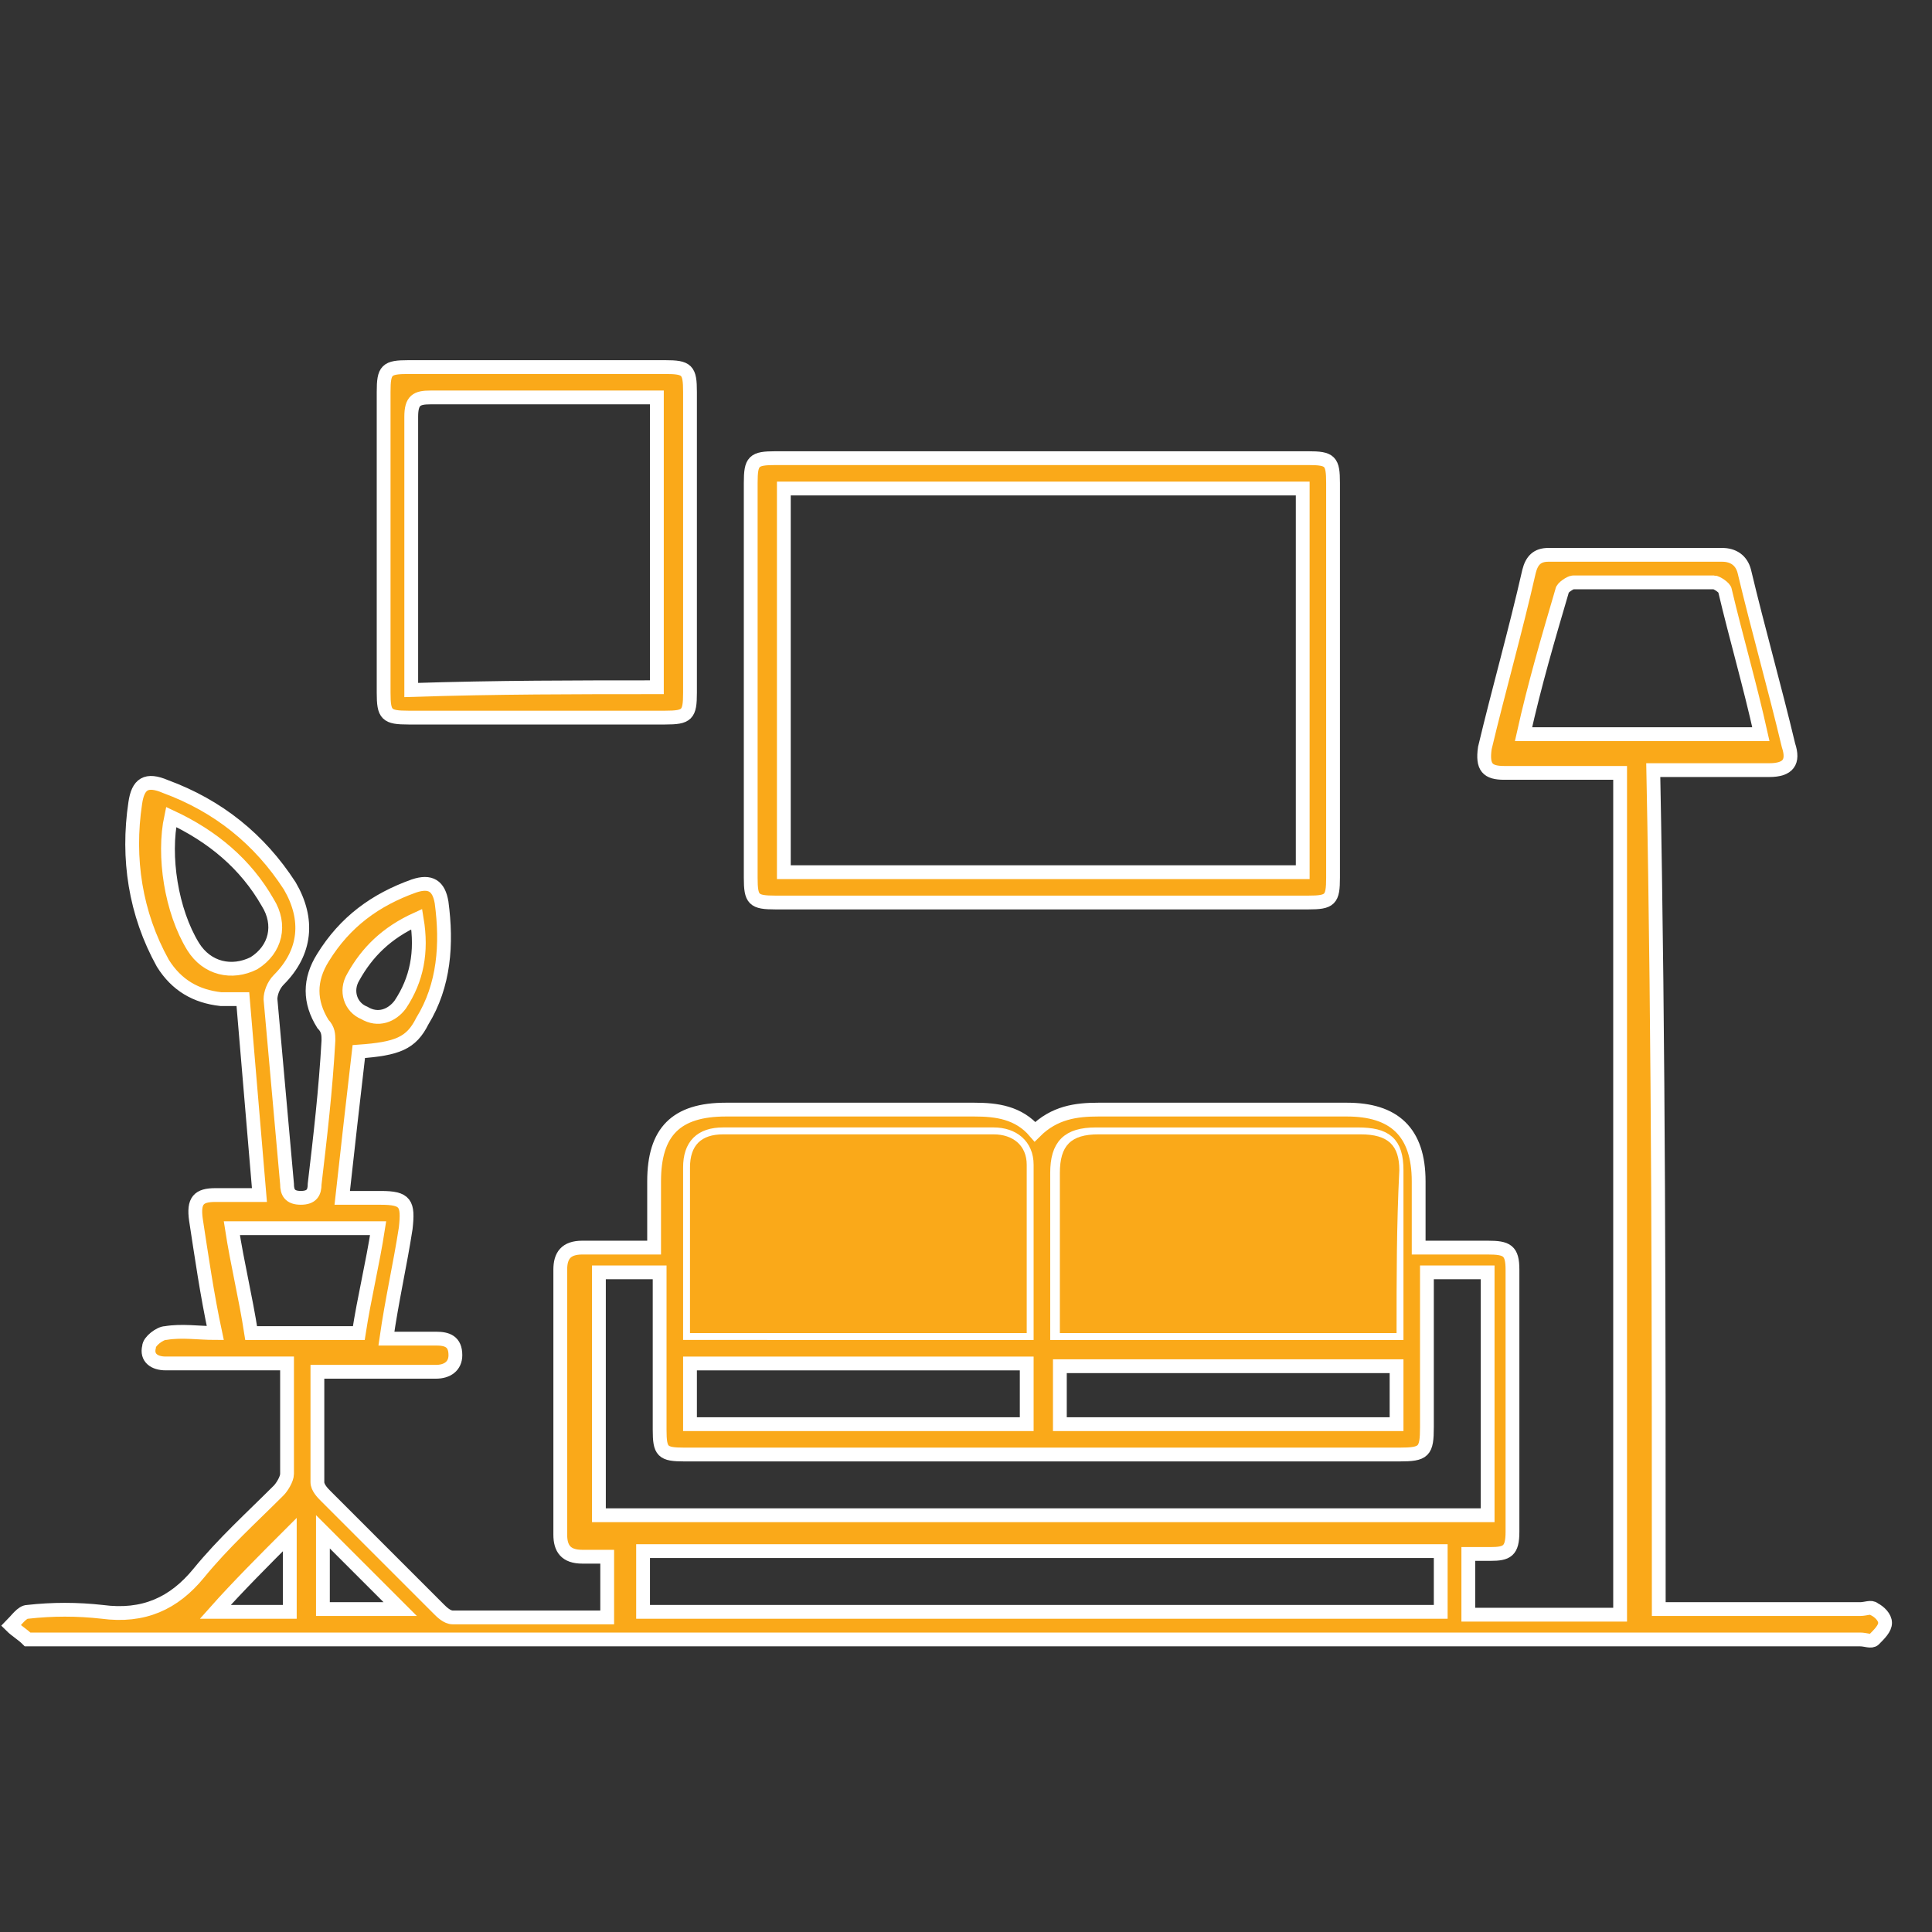 <?xml version="1.0" encoding="utf-8"?>
<!-- Generator: Adobe Illustrator 16.0.0, SVG Export Plug-In . SVG Version: 6.00 Build 0)  -->
<!DOCTYPE svg PUBLIC "-//W3C//DTD SVG 1.1//EN" "http://www.w3.org/Graphics/SVG/1.1/DTD/svg11.dtd">
<svg version="1.1" id="Layer_1" xmlns="http://www.w3.org/2000/svg" xmlns:xlink="http://www.w3.org/1999/xlink" x="0px" y="0px"
	 width="70px" height="70px" viewBox="0 0 70 70" enable-background="new 0 0 70 70" xml:space="preserve">
<rect x="0" y="0" width="70" height="70" fill="#333333" stroke="none"/>
<g>
	<path fill="#FAA919" stroke="#FFFFFF" stroke-width="0.5" stroke-miterlimit="10" d="M60.1,58.3c2.5,0,4.9,0,7.301,0
		c0.199,0,0.399-0.1,0.5,0C68.1,58.4,68.3,58.6,68.3,58.8S68.1,59.2,67.9,59.4c-0.101,0.1-0.301,0-0.5,0c-22,0-44,0-66,0
		c-0.1,0-0.3,0-0.4,0c-0.2-0.2-0.4-0.301-0.6-0.5c0.2-0.2,0.4-0.5,0.6-0.5c0.9-0.101,1.8-0.101,2.7,0C5.2,58.6,6.3,58.1,7.2,57
		c0.9-1.1,1.9-2,2.9-3c0.1-0.1,0.3-0.4,0.3-0.6c0-1.301,0-2.601,0-4c-1.3,0-2.5,0-3.7,0c-0.2,0-0.5,0-0.7,0
		c-0.4,0-0.7-0.2-0.6-0.601c0-0.2,0.4-0.5,0.6-0.5c0.6-0.1,1.2,0,1.8,0c-0.3-1.399-0.5-2.8-0.7-4.1c-0.1-0.7,0.1-0.9,0.7-0.9
		c0.5,0,1,0,1.6,0C9.2,40.9,9,38.6,8.8,36.2c-0.3,0-0.5,0-0.8,0c-0.9-0.101-1.6-0.5-2.1-1.3c-1-1.8-1.3-3.8-1-5.8
		C5,28.4,5.3,28.2,6,28.5c1.9,0.7,3.4,1.9,4.5,3.6c0.7,1.2,0.6,2.4-0.4,3.4c-0.2,0.2-0.3,0.5-0.3,0.7c0.2,2.2,0.4,4.5,0.6,6.7
		c0,0.3,0.1,0.5,0.5,0.5s0.5-0.2,0.5-0.5c0.2-1.7,0.4-3.4,0.5-5.2c0-0.2,0-0.4-0.2-0.601c-0.5-0.8-0.5-1.6,0-2.399
		c0.8-1.3,1.9-2.1,3.3-2.6c0.6-0.2,0.9,0,1,0.6c0.2,1.5,0.1,3-0.7,4.3c-0.4,0.8-0.9,1-2.3,1.1c-0.2,1.7-0.4,3.5-0.6,5.301
		c0.5,0,1,0,1.4,0c0.9,0,1,0.199,0.9,1.1c-0.2,1.3-0.5,2.6-0.7,4c0.6,0,1.2,0,1.8,0c0.4,0,0.7,0.1,0.7,0.6
		c0,0.4-0.3,0.601-0.7,0.601c-1.2,0-2.4,0-3.6,0c-0.2,0-0.4,0-0.7,0c0,1.399,0,2.7,0,4c0,0.2,0.2,0.399,0.3,0.5
		c1.4,1.399,2.7,2.7,4.1,4.1c0.1,0.101,0.3,0.3,0.5,0.3c1.9,0,3.7,0,5.6,0c0-0.699,0-1.399,0-2.199c-0.3,0-0.6,0-0.9,0
		c-0.6,0-0.8-0.301-0.8-0.801c0-2.5,0-4.899,0-7.399c0-0.7,0-1.4,0-2.2c0-0.5,0.2-0.8,0.8-0.8c0.8,0,1.6,0,2.6,0
		c0-0.8,0-1.601,0-2.4c0-1.8,0.8-2.6,2.6-2.6c3,0,6,0,9,0c0.8,0,1.601,0.1,2.2,0.8c0.7-0.7,1.5-0.8,2.3-0.8c3,0,6,0,9,0
		c1.7,0,2.601,0.8,2.601,2.6c0,0.8,0,1.601,0,2.4c0.899,0,1.699,0,2.5,0c0.699,0,0.899,0.1,0.899,0.8c0,3.2,0,6.3,0,9.5
		c0,0.7-0.2,0.8-0.8,0.8c-0.2,0-0.5,0-0.8,0c0,0.7,0,1.4,0,2.2c1.8,0,3.6,0,5.5,0c0-10.2,0-20.3,0-30.5c-0.2,0-0.4,0-0.601,0
		c-1.199,0-2.399,0-3.6,0c-0.6,0-0.8-0.2-0.7-0.9c0.5-2.1,1.101-4.2,1.601-6.4c0.1-0.4,0.3-0.6,0.699-0.6c2.101,0,4.2,0,6.301,0
		c0.399,0,0.699,0.2,0.8,0.6c0.5,2.1,1.1,4.2,1.6,6.3c0.2,0.6,0,0.9-0.7,0.9c-1.199,0-2.399,0-3.5,0c-0.199,0-0.399,0-0.699,0
		C60.1,38,60.1,48.1,60.1,58.3z M51.7,46.1c0,0.301,0,0.5,0,0.7c0,1.601,0,3.3,0,4.9c0,0.899-0.101,1-1,1c-5.5,0-11.101,0-16.6,0
		c-3.1,0-6.2,0-9.3,0c-0.8,0-0.9-0.101-0.9-0.9c0-1.7,0-3.3,0-5c0-0.2,0-0.399,0-0.7c-0.8,0-1.5,0-2.2,0c0,3,0,5.9,0,8.801
		c10.8,0,21.5,0,32.2,0c0-3,0-5.9,0-8.801C53.1,46.1,52.4,46.1,51.7,46.1z M37.2,48.3c0-2.1,0-4.1,0-6.1c0-0.7-0.5-1.101-1.2-1.101
		c-3.3,0-6.5,0-9.8,0c-0.8,0-1.2,0.4-1.2,1.2c0,0.7,0,1.5,0,2.2c0,1.3,0,2.5,0,3.8C29.1,48.3,33.1,48.3,37.2,48.3z M50.6,48.3
		c0-2,0-3.899,0-5.899c0-1-0.399-1.301-1.399-1.301c-3.2,0-6.3,0-9.5,0c-1,0-1.4,0.4-1.4,1.4c0,1.7,0,3.5,0,5.2c0,0.2,0,0.399,0,0.6
		C42.4,48.3,46.5,48.3,50.6,48.3z M52.2,56.2c-9.7,0-19.3,0-28.9,0c0,0.7,0,1.399,0,2.2c9.6,0,19.2,0,28.9,0
		C52.2,57.6,52.2,56.9,52.2,56.2z M55.2,26.6c2.899,0,5.7,0,8.6,0c-0.399-1.8-0.899-3.5-1.3-5.2c0-0.1-0.3-0.3-0.4-0.3
		c-1.699,0-3.399,0-5.1,0c-0.1,0-0.4,0.2-0.4,0.3C56.1,23.1,55.6,24.8,55.2,26.6z M37.2,51.6c0-0.699,0-1.399,0-2.199
		c-4.1,0-8.1,0-12.2,0c0,0.699,0,1.399,0,2.199C29.1,51.6,33.1,51.6,37.2,51.6z M50.6,49.5c-4.1,0-8.1,0-12.199,0c0,0.7,0,1.4,0,2.1
		c4.1,0,8.1,0,12.199,0C50.6,50.9,50.6,50.2,50.6,49.5z M9.1,48.3c1.3,0,2.6,0,3.9,0c0.2-1.3,0.5-2.5,0.7-3.8c-1.8,0-3.5,0-5.3,0
		C8.6,45.8,8.9,47,9.1,48.3z M6.2,29.6C5.9,31,6.2,33,7,34.3c0.5,0.8,1.4,1,2.2,0.6c0.8-0.5,1-1.4,0.5-2.2
		C8.9,31.3,7.7,30.3,6.2,29.6z M15.1,33.3c-1.1,0.5-1.8,1.2-2.3,2.1c-0.3,0.5-0.1,1.1,0.4,1.3c0.5,0.3,1,0.1,1.3-0.3
		C15.1,35.5,15.3,34.5,15.1,33.3z M10.5,55.6c-0.9,0.9-1.9,1.9-2.7,2.801c0.8,0,1.8,0,2.7,0C10.5,57.3,10.5,56.4,10.5,55.6z
		 M11.7,58.3c1,0,2,0,2.8,0c-0.9-0.899-1.8-1.8-2.8-2.8C11.7,56.4,11.7,57.3,11.7,58.3z"/>
	<path fill="#FAA919" stroke="#FFFFFF" stroke-width="0.5" stroke-miterlimit="10" d="M37.7,32.7c-3.2,0-6.4,0-9.6,0
		c-0.8,0-0.9-0.1-0.9-0.9c0-4.8,0-9.5,0-14.3c0-0.8,0.1-0.9,0.9-0.9c6.4,0,12.9,0,19.3,0c0.8,0,0.899,0.1,0.899,0.9
		c0,4.8,0,9.5,0,14.3c0,0.8-0.1,0.9-0.899,0.9C44.2,32.7,41,32.7,37.7,32.7z M28.4,17.7c0,4.7,0,9.2,0,13.9c6.3,0,12.6,0,18.8,0
		c0-4.6,0-9.2,0-13.9C40.9,17.7,34.7,17.7,28.4,17.7z"/>
	<path fill="#FAA919" stroke="#FFFFFF" stroke-width="0.5" stroke-miterlimit="10" d="M25,19.7c0,1.8,0,3.6,0,5.4
		c0,0.8-0.1,0.9-0.9,0.9c-3.1,0-6.2,0-9.3,0c-0.8,0-0.9-0.1-0.9-0.9c0-3.6,0-7.3,0-10.9c0-0.8,0.1-0.9,0.9-0.9c3.1,0,6.2,0,9.3,0
		c0.8,0,0.9,0.1,0.9,0.9C25,16,25,17.9,25,19.7z M23.8,24.9c0-3.5,0-7,0-10.5c-0.2,0-0.4,0-0.6,0c-2.5,0-5.1,0-7.6,0
		c-0.5,0-0.7,0.1-0.7,0.7c0,3.1,0,6.2,0,9.3c0,0.2,0,0.4,0,0.6C18,24.9,20.9,24.9,23.8,24.9z"/>
	<path fill="#FAA919" d="M37.2,48.3c-4.1,0-8.1,0-12.2,0c0-1.3,0-2.5,0-3.8c0-0.7,0-1.5,0-2.2c0-0.8,0.4-1.2,1.2-1.2
		c3.3,0,6.5,0,9.8,0c0.7,0,1.2,0.4,1.2,1.101C37.2,44.2,37.2,46.2,37.2,48.3z"/>
	<path fill="#FAA919" d="M50.6,48.3c-4.1,0-8.1,0-12.199,0c0-0.2,0-0.399,0-0.6c0-1.7,0-3.5,0-5.2c0-1,0.399-1.4,1.399-1.4
		c3.2,0,6.3,0,9.5,0c1,0,1.4,0.4,1.4,1.301C50.6,44.4,50.6,46.3,50.6,48.3z"/>
</g>
</svg>
